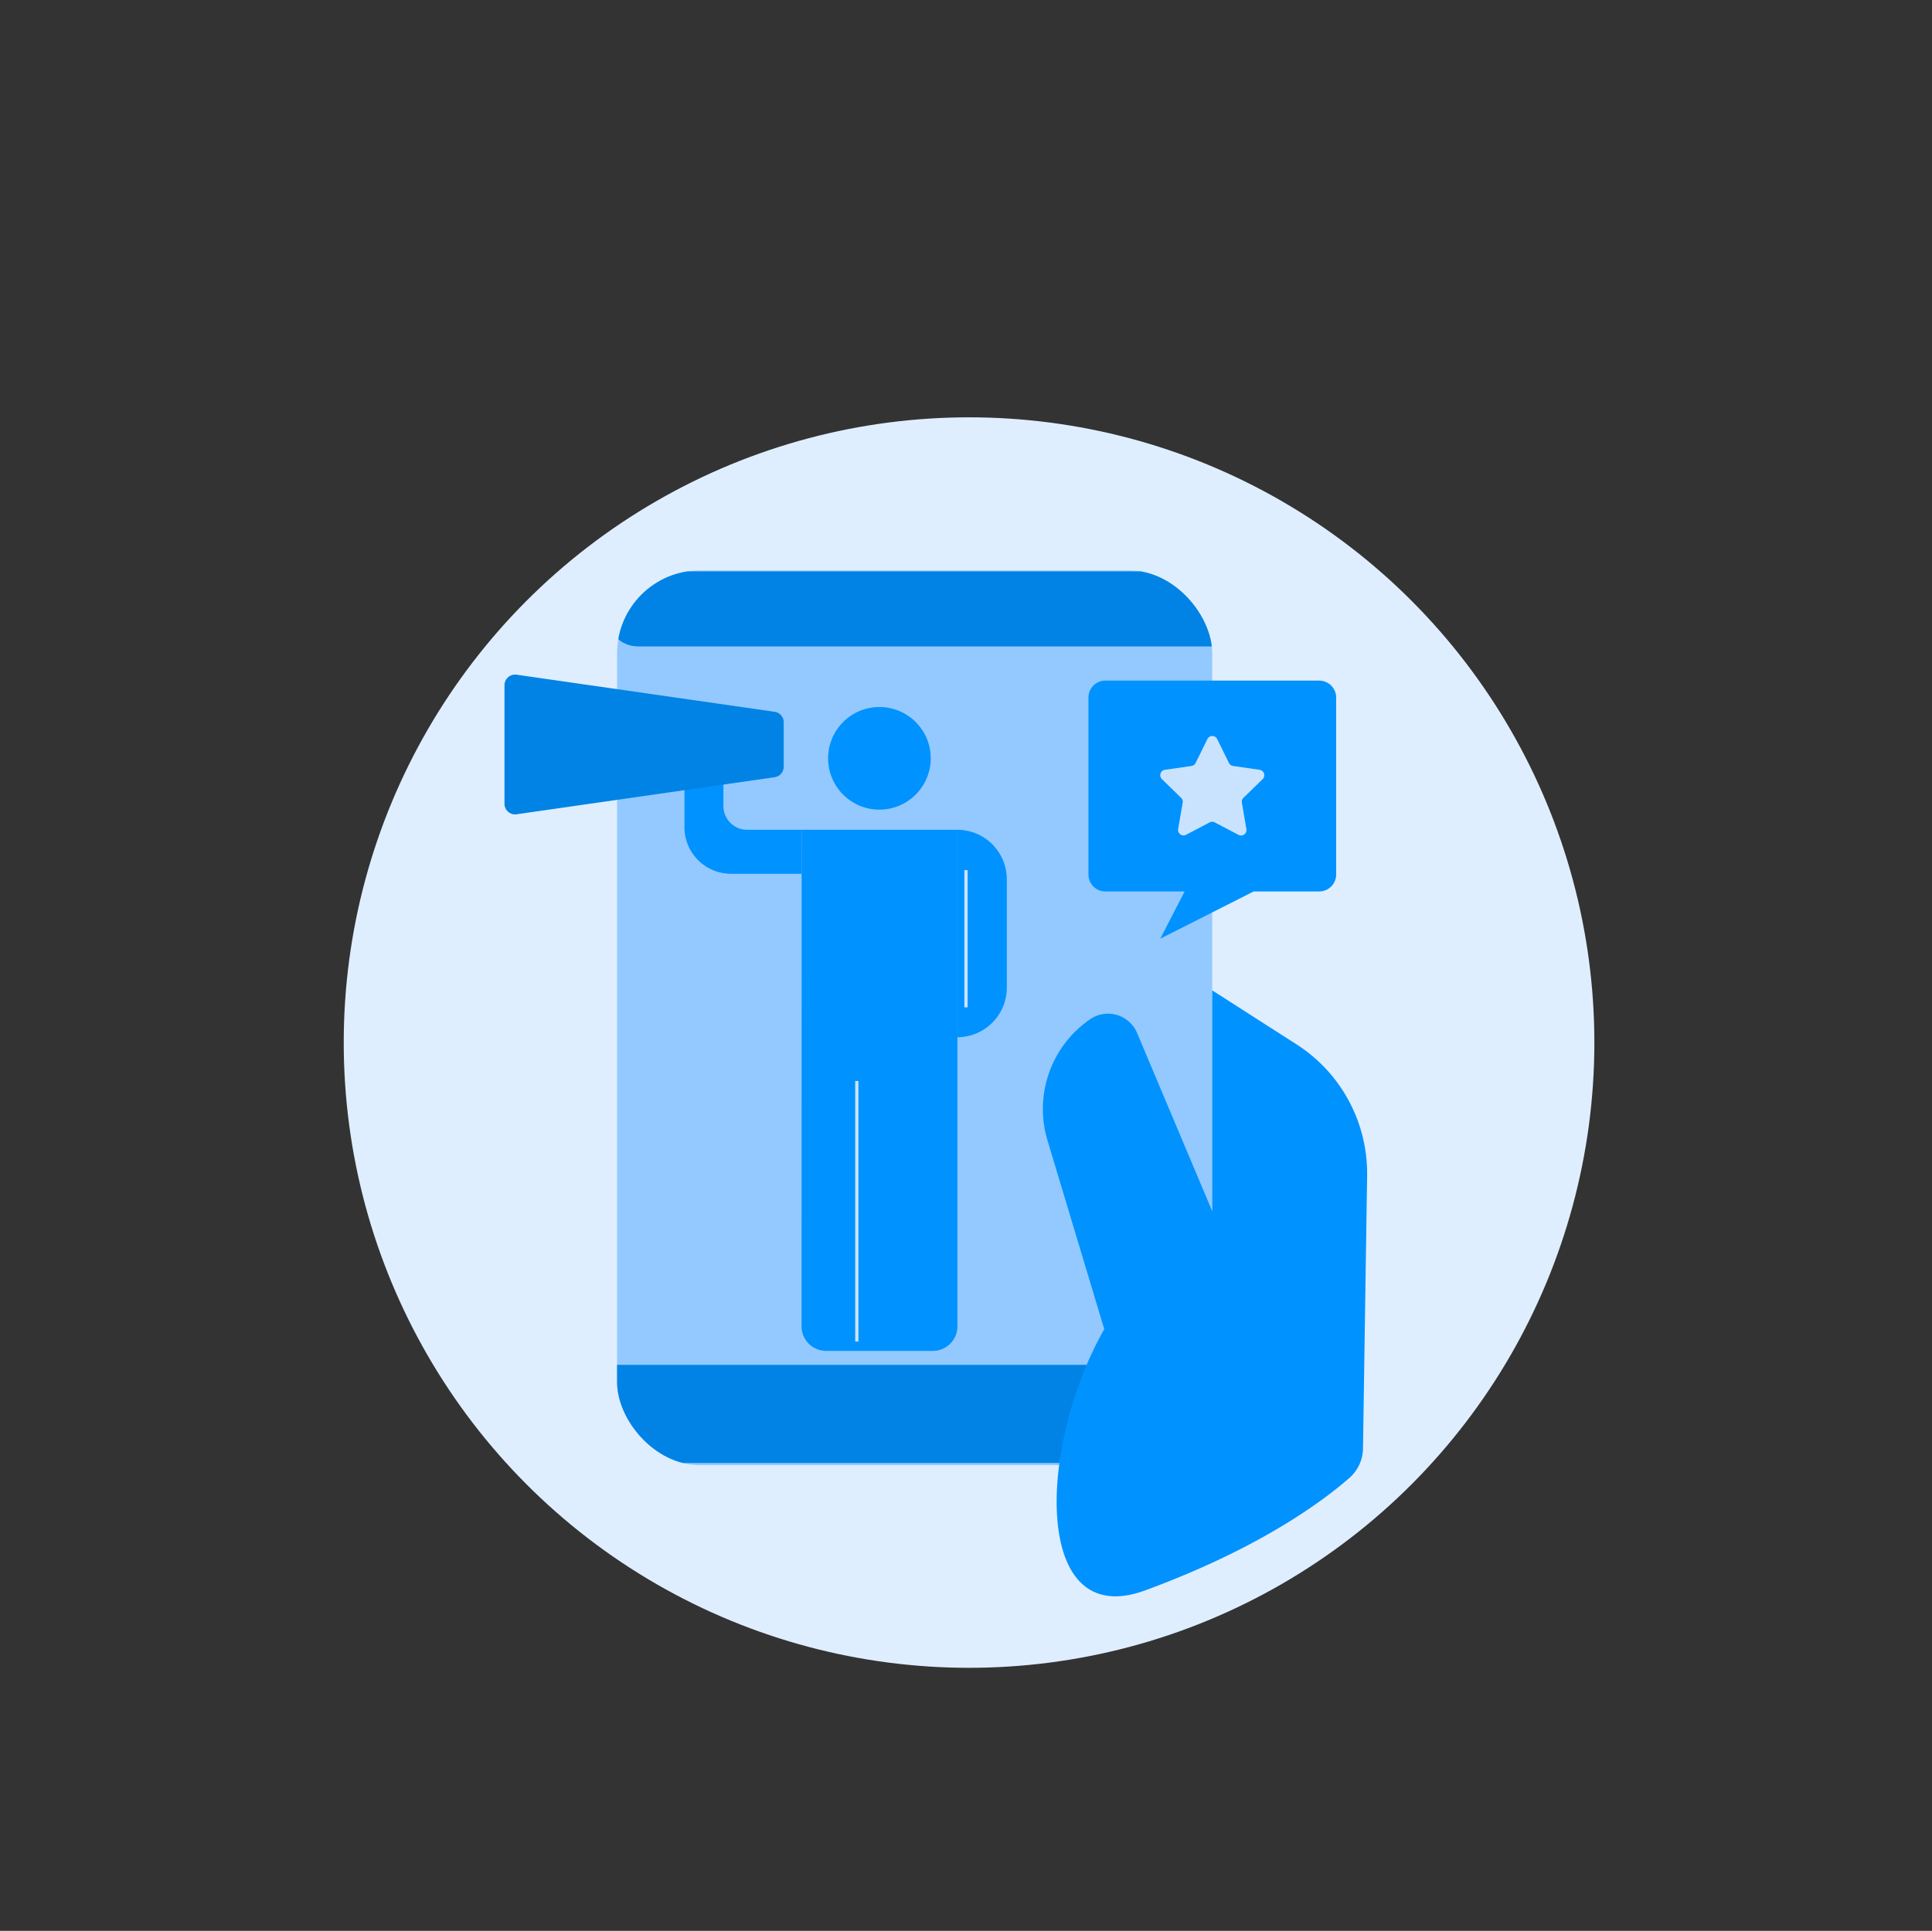 <svg xmlns="http://www.w3.org/2000/svg" xmlns:xlink="http://www.w3.org/1999/xlink" viewBox="0 0 595.28 595">
  <rect x="0" y="0" width="595.28" height="595" fill="#333333" stroke="none"/>
  <defs>
    <style>
      .cls-1 {
        fill: #93c9ff;
      }

      .cls-2 {
        fill: #dfeeff;
      }

      .cls-3 {
        clip-path: url(#clip-path);
      }

      .cls-4 {
        fill: #0083e5;
      }

      .cls-5 {
        fill: #0092ff;
      }

      .cls-6 {
        fill: #c9e3ff;
      }
    </style>
    <clipPath id="clip-path">
      <rect class="cls-1" x="190.13" y="175.78" width="183.37" height="275.71" rx="25.55"/>
    </clipPath>
  </defs>
  <title>influencer3Obszar roboczy 1</title>
  <g id="Warstwa_6" data-name="Warstwa 6">
    <circle class="cls-2" cx="298.58" cy="321.27" r="192.67"/>
  </g>
  <g id="Warstwa_18" data-name="Warstwa 18">
    <g>
      <rect class="cls-1" x="190.13" y="175.78" width="183.37" height="275.71" rx="25.55"/>
      <g class="cls-3">
        <path class="cls-4" d="M383.65,176.08H196.74c-13.42,0-13.44,23.12,0,23.12H383.65C397.07,199.2,397.09,176.08,383.65,176.08Z"/>
        <path class="cls-4" d="M422.46,434.13c.87-6.36-2.44-13.54-9.93-13.54H183.11c-13.42,0-13.44,23.12,0,23.12h4.26c1.3,4,4.42,7.11,9.37,7.11H413.33C422.09,450.82,425.14,441,422.46,434.13Z"/>
      </g>
    </g>
    <g>
      <path class="cls-5" d="M247,255.7h48v153a7.58,7.58,0,0,1-7.58,7.58H254.55a7.58,7.58,0,0,1-7.58-7.58Z"/>
      <path class="cls-5" d="M295,255.7h0A15.27,15.27,0,0,1,310.21,271v33.38A15.27,15.27,0,0,1,295,319.62h0Z"/>
      <path class="cls-5" d="M247,255.7H230.21a7.32,7.32,0,0,1-7.32-7.32v-24h-12v30.54a14.34,14.34,0,0,0,14.33,14.33H247Z"/>
      <circle class="cls-5" cx="270.96" cy="233.68" r="15.81"/>
      <path class="cls-4" d="M241.47,222.58v13.68a3.27,3.27,0,0,1-2.81,3.24l-79.47,11.42a3.27,3.27,0,0,1-3.75-3.24V211.15a3.28,3.28,0,0,1,3.75-3.24l79.47,11.43A3.27,3.27,0,0,1,241.47,222.58Z"/>
    </g>
    <rect class="cls-6" x="263.5" y="333.11" width="1" height="80.28"/>
    <rect class="cls-6" x="297.14" y="268.12" width="1" height="42.29"/>
    <path class="cls-5" d="M399.43,321.79,373.5,305.18v68.05l-23.15-54.92a9.72,9.72,0,0,0-14.46-4.23h0a33.55,33.55,0,0,0-13.14,37.33l17.49,58.17h0c-20.68,36.44-22.05,93.23,12.58,80.51,35.77-13.13,55.2-27.86,63-34.71a12.3,12.3,0,0,0,4.14-9l1.27-84.08A47.26,47.26,0,0,0,399.43,321.79Z"/>
    <path class="cls-5" d="M335.37,214.94v54.55a5.22,5.22,0,0,0,5.22,5.21H365l-7.5,14.56,28.78-14.56h20.19a5.22,5.22,0,0,0,5.22-5.21V214.94a5.22,5.22,0,0,0-5.22-5.21H340.59A5.22,5.22,0,0,0,335.37,214.94Z"/>
    <path class="cls-6" d="M375,227.68l3.66,7.43a1.69,1.69,0,0,0,1.26.92l8.2,1.19a1.68,1.68,0,0,1,.93,2.86l-5.93,5.78a1.64,1.64,0,0,0-.48,1.48l1.4,8.16a1.68,1.68,0,0,1-2.43,1.77l-7.34-3.85a1.64,1.64,0,0,0-1.55,0l-7.34,3.85A1.68,1.68,0,0,1,363,255.5l1.4-8.16a1.64,1.64,0,0,0-.48-1.48L358,240.08a1.68,1.68,0,0,1,.93-2.86l8.2-1.19a1.69,1.69,0,0,0,1.26-.92l3.66-7.43A1.68,1.68,0,0,1,375,227.68Z"/>
  </g>
</svg>
